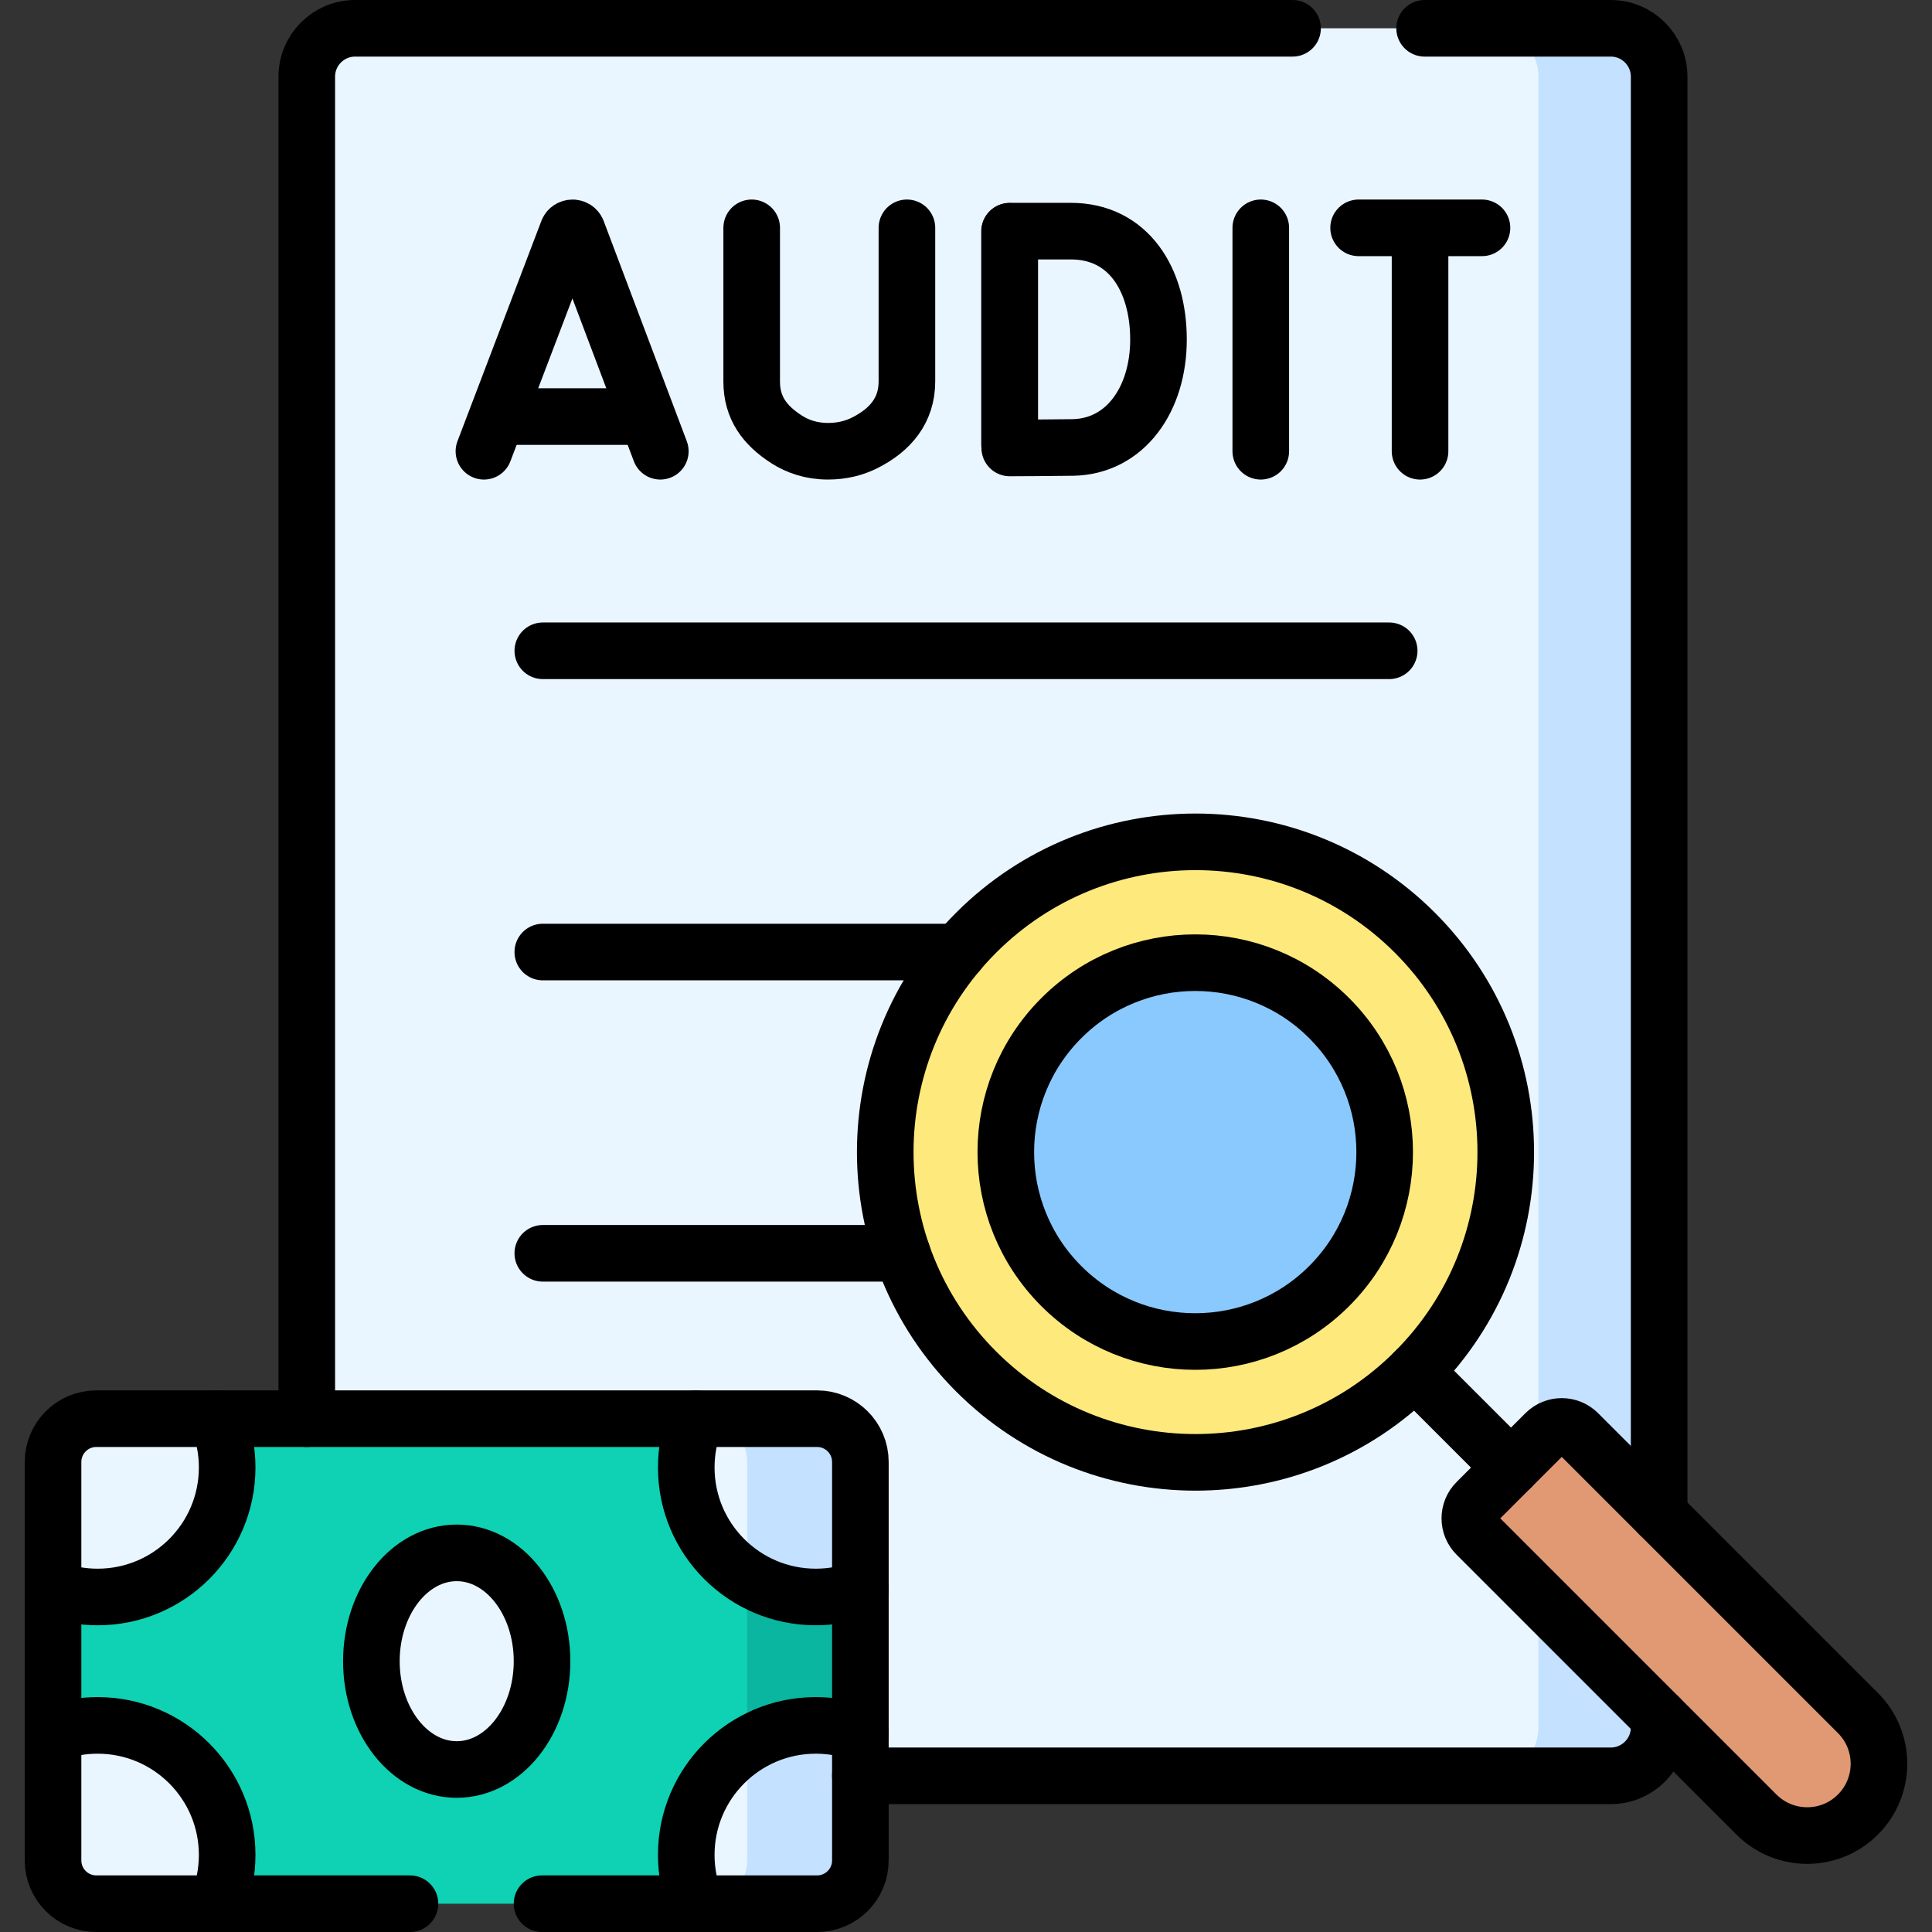 <svg version="1.1" id="Capa_1" xmlns="http://www.w3.org/2000/svg" xmlns:xlink="http://www.w3.org/1999/xlink" x="0px" y="0px" viewBox="0 0 512 512" style="enable-background:new 0 0 512 512;" xml:space="preserve">
<rect x="0" y="0" width="512" height="512" fill="#333333" stroke="none"/>
<g>
	<g>
		<path style="fill:#EAF6FF;" d="M81.299,20.328v437.459c0,7.085,5.743,12.828,12.828,12.828H426.86&#10;&#9;&#9;&#9;c7.085,0,12.828-5.743,12.828-12.828V20.328c0-7.085-5.743-12.828-12.828-12.828H94.126C87.042,7.5,81.299,13.243,81.299,20.328z"/>
		<path style="fill:#C4E2FF;" d="M426.86,7.5h-32c7.085,0,12.828,5.743,12.828,12.828v437.459c0,7.084-5.743,12.828-12.828,12.828&#10;&#9;&#9;&#9;h32c7.085,0,12.828-5.743,12.828-12.828V20.328C439.688,13.243,433.945,7.5,426.86,7.5z"/>
		<g>
			<path style="fill:#E19974;" d="M391.314,406.711l74.16,74.16c7.428,7.428,19.471,7.428,26.899,0s7.428-19.471,0-26.899&#10;&#9;&#9;&#9;&#9;l-74.16-74.16c-2.392-2.392-6.27-2.392-8.662,0l-18.237,18.237C388.922,400.441,388.922,404.319,391.314,406.711z"/>
			
				<ellipse transform="matrix(0.707 -0.707 0.707 0.707 -123.098 313.45)" style="fill:#FEE97D;" cx="316.819" cy="305.318" rx="82.222" ry="82.222"/>
			
				<ellipse transform="matrix(0.707 -0.707 0.707 0.707 -123.098 313.45)" style="fill:#8AC9FE;" cx="316.819" cy="305.318" rx="50.208" ry="50.208"/>
		</g>
		<g>
			<path style="fill:#0ED2B3;" d="M14.057,387.436v105.593c0,6.335,5.136,11.471,11.471,11.471h191.01&#10;&#9;&#9;&#9;&#9;c6.335,0,11.471-5.136,11.471-11.471V387.436c0-6.335-5.136-11.471-11.471-11.471H25.528&#10;&#9;&#9;&#9;&#9;C19.193,375.965,14.057,381.101,14.057,387.436z"/>
			<path style="fill:#0AB69F;" d="M216.538,375.965h-30c6.335,0,11.471,5.136,11.471,11.471v105.593&#10;&#9;&#9;&#9;&#9;c0,6.335-5.136,11.471-11.471,11.471h30c6.335,0,11.471-5.136,11.471-11.471V387.436&#10;&#9;&#9;&#9;&#9;C228.008,381.101,222.873,375.965,216.538,375.965z"/>
			<ellipse style="fill:#EAF6FF;" cx="121.033" cy="440.233" rx="22.613" ry="28.705"/>
			<g>
				<g>
					<path style="fill:#EAF6FF;" d="M25.869,423.218c18.961,0,34.332-15.371,34.332-34.332c0-4.572-0.901-8.931-2.524-12.921h-32.15&#10;&#9;&#9;&#9;&#9;&#9;&#9;c-6.335,0-11.471,5.136-11.471,11.471v33.696C17.74,422.482,21.718,423.218,25.869,423.218z"/>
					<path style="fill:#EAF6FF;" d="M216.197,457.247c-18.961,0-34.332,15.371-34.332,34.332c0,4.572,0.901,8.931,2.523,12.921&#10;&#9;&#9;&#9;&#9;&#9;&#9;h32.15c6.335,0,11.471-5.136,11.471-11.471v-33.696C224.325,457.984,220.347,457.247,216.197,457.247z"/>
					<path style="fill:#EAF6FF;" d="M60.201,491.579c0-18.961-15.371-34.332-34.332-34.332c-4.151,0-8.129,0.737-11.812,2.086&#10;&#9;&#9;&#9;&#9;&#9;&#9;v33.696c0,6.335,5.136,11.471,11.471,11.471h32.15C59.3,500.511,60.201,496.151,60.201,491.579z"/>
					<path style="fill:#EAF6FF;" d="M181.864,388.886c0,18.961,15.371,34.332,34.332,34.332c4.15,0,8.129-0.737,11.812-2.086&#10;&#9;&#9;&#9;&#9;&#9;&#9;v-33.696c0-6.335-5.136-11.471-11.471-11.471h-32.15C182.765,379.955,181.864,384.314,181.864,388.886z"/>
				</g>
			</g>
			<g>
				<path style="fill:#C4E2FF;" d="M216.197,423.218c4.15,0,8.129-0.737,11.812-2.086v-33.696c0-6.335-5.136-11.471-11.471-11.471&#10;&#9;&#9;&#9;&#9;&#9;h-30c6.335,0,11.471,5.136,11.471,11.471V418C203.283,421.303,209.515,423.218,216.197,423.218z"/>
				<path style="fill:#C4E2FF;" d="M228.008,493.029v-33.696c-3.683-1.349-7.661-2.086-11.812-2.086&#10;&#9;&#9;&#9;&#9;&#9;c-6.682,0-12.914,1.915-18.188,5.218v30.565c0,6.335-5.136,11.471-11.471,11.471h30&#10;&#9;&#9;&#9;&#9;&#9;C222.873,504.5,228.008,499.364,228.008,493.029z"/>
			</g>
		</g>
	</g>
	<g>
		
			<line style="fill:none;stroke:#000000;stroke-width:15;stroke-linecap:round;stroke-linejoin:round;stroke-miterlimit:10;" x1="143.854" y1="172.466" x2="368.146" y2="172.466"/>
		
			<line style="fill:none;stroke:#000000;stroke-width:15;stroke-linecap:round;stroke-linejoin:round;stroke-miterlimit:10;" x1="253.98" y1="252.3" x2="143.85" y2="252.3"/>
		
			<line style="fill:none;stroke:#000000;stroke-width:15;stroke-linecap:round;stroke-linejoin:round;stroke-miterlimit:10;" x1="239.08" y1="332.14" x2="143.85" y2="332.14"/>
		<path style="fill:none;stroke:#000000;stroke-width:15;stroke-linecap:round;stroke-linejoin:round;stroke-miterlimit:10;" d="&#10;&#9;&#9;&#9;M439.69,455.09v2.7c0,7.08-5.74,12.82-12.83,12.82H228.01"/>
		<path style="fill:none;stroke:#000000;stroke-width:15;stroke-linecap:round;stroke-linejoin:round;stroke-miterlimit:10;" d="&#10;&#9;&#9;&#9;M377.54,7.5h49.32c7.09,0,12.83,5.74,12.83,12.83v380.96"/>
		<path style="fill:none;stroke:#000000;stroke-width:15;stroke-linecap:round;stroke-linejoin:round;stroke-miterlimit:10;" d="&#10;&#9;&#9;&#9;M81.3,375.97V20.33c0-7.09,5.74-12.83,12.83-12.83h248.41"/>
		
			<line style="fill:none;stroke:#000000;stroke-width:15;stroke-linecap:round;stroke-linejoin:round;stroke-miterlimit:10;" x1="400.43" y1="388.93" x2="374.959" y2="363.459"/>
		<path style="fill:none;stroke:#000000;stroke-width:15;stroke-linecap:round;stroke-linejoin:round;stroke-miterlimit:10;" d="&#10;&#9;&#9;&#9;M391.314,406.711l74.16,74.16c7.428,7.428,19.471,7.428,26.899,0s7.428-19.471,0-26.899l-74.16-74.16&#10;&#9;&#9;&#9;c-2.392-2.392-6.27-2.392-8.662,0l-18.237,18.237C388.922,400.441,388.922,404.319,391.314,406.711z"/>
		<path style="fill:none;stroke:#000000;stroke-width:15;stroke-linecap:round;stroke-linejoin:round;stroke-miterlimit:10;" d="&#10;&#9;&#9;&#9;M258.68,247.178c-32.11,32.11-32.109,84.169,0,116.279s84.17,32.111,116.28,0.001c32.11-32.11,32.109-84.171-0.001-116.28&#10;&#9;&#9;&#9;S290.789,215.069,258.68,247.178z"/>
		
			<ellipse transform="matrix(0.707 -0.707 0.707 0.707 -123.098 313.45)" style="fill:none;stroke:#000000;stroke-width:15;stroke-linecap:round;stroke-linejoin:round;stroke-miterlimit:10;" cx="316.819" cy="305.318" rx="50.208" ry="50.208"/>
		<g>
			<g>
				<path style="fill:none;stroke:#000000;stroke-width:15;stroke-linecap:round;stroke-linejoin:round;stroke-miterlimit:10;" d="&#10;&#9;&#9;&#9;&#9;&#9;M128.246,119.586l22.232-58.372c0.454-1.111,2.027-1.112,2.483-0.003l22.03,58.374"/>
				
					<line style="fill:none;stroke:#000000;stroke-width:15;stroke-linecap:round;stroke-linejoin:round;stroke-miterlimit:10;" x1="133.041" y1="110.393" x2="170.306" y2="110.393"/>
			</g>
			
				<line style="fill:none;stroke:#000000;stroke-width:15;stroke-linecap:round;stroke-linejoin:round;stroke-miterlimit:10;" x1="334.119" y1="60.38" x2="334.119" y2="119.586"/>
			<g>
				
					<line style="fill:none;stroke:#000000;stroke-width:15;stroke-linecap:round;stroke-linejoin:round;stroke-miterlimit:10;" x1="267.537" y1="61.315" x2="267.537" y2="117.777"/>
				<path style="fill:none;stroke:#000000;stroke-width:15;stroke-linecap:round;stroke-linejoin:round;stroke-miterlimit:10;" d="&#10;&#9;&#9;&#9;&#9;&#9;M307.011,89.983c0,15.831-8.786,28.357-22.726,28.601c-4.64,0.081-16.69,0.127-16.69,0.127V61.256c0,0,10.73,0,16.214,0&#10;&#9;&#9;&#9;&#9;&#9;C299.099,61.256,307.011,74.152,307.011,89.983z"/>
			</g>
			<path style="fill:none;stroke:#000000;stroke-width:15;stroke-linecap:round;stroke-linejoin:round;stroke-miterlimit:10;" d="&#10;&#9;&#9;&#9;&#9;M199.205,60.38v40.74c0,6.938,3.442,11.609,9.288,15.344c2.847,1.819,6.444,3.115,10.913,3.121&#10;&#9;&#9;&#9;&#9;c3.871,0.005,7.105-0.891,9.78-2.238c6.814-3.431,11.158-8.642,11.158-16.271V60.38"/>
			<g>
				
					<line style="fill:none;stroke:#000000;stroke-width:15;stroke-linecap:round;stroke-linejoin:round;stroke-miterlimit:10;" x1="360.045" y1="60.38" x2="392.741" y2="60.38"/>
				
					<line style="fill:none;stroke:#000000;stroke-width:15;stroke-linecap:round;stroke-linejoin:round;stroke-miterlimit:10;" x1="376.327" y1="62.271" x2="376.327" y2="119.586"/>
			</g>
		</g>
		
			<ellipse style="fill:none;stroke:#000000;stroke-width:15;stroke-linecap:round;stroke-linejoin:round;stroke-miterlimit:10;" cx="121.033" cy="440.233" rx="22.613" ry="28.705"/>
		<path style="fill:none;stroke:#000000;stroke-width:15;stroke-linecap:round;stroke-linejoin:round;stroke-miterlimit:10;" d="&#10;&#9;&#9;&#9;M143.646,504.5h72.892c6.335,0,11.471-5.136,11.471-11.471V387.436c0-6.335-5.136-11.471-11.471-11.471H25.528&#10;&#9;&#9;&#9;c-6.335,0-11.471,5.136-11.471,11.471v105.593c0,6.335,5.136,11.471,11.471,11.471h83.118"/>
		<g>
			<path style="fill:none;stroke:#000000;stroke-width:15;stroke-linecap:round;stroke-linejoin:round;stroke-miterlimit:10;" d="&#10;&#9;&#9;&#9;&#9;M14.057,421.132c3.683,1.349,7.661,2.086,11.812,2.086c18.961,0,34.332-15.371,34.332-34.332c0-4.572-0.901-8.931-2.524-12.921"/>
			<path style="fill:none;stroke:#000000;stroke-width:15;stroke-linecap:round;stroke-linejoin:round;stroke-miterlimit:10;" d="&#10;&#9;&#9;&#9;&#9;M228.008,459.333c-3.683-1.349-7.661-2.086-11.812-2.086c-18.961,0-34.332,15.371-34.332,34.332&#10;&#9;&#9;&#9;&#9;c0,4.572,0.901,8.931,2.523,12.921"/>
			<path style="fill:none;stroke:#000000;stroke-width:15;stroke-linecap:round;stroke-linejoin:round;stroke-miterlimit:10;" d="&#10;&#9;&#9;&#9;&#9;M57.678,504.5c1.622-3.989,2.523-8.349,2.523-12.921c0-18.961-15.371-34.332-34.332-34.332c-4.151,0-8.129,0.737-11.812,2.086"/>
			<path style="fill:none;stroke:#000000;stroke-width:15;stroke-linecap:round;stroke-linejoin:round;stroke-miterlimit:10;" d="&#10;&#9;&#9;&#9;&#9;M184.388,375.965c-1.622,3.989-2.523,8.349-2.523,12.921c0,18.961,15.371,34.332,34.332,34.332c4.15,0,8.129-0.737,11.812-2.086"/>
		</g>
	</g>
</g>
<g>
</g>
<g>
</g>
<g>
</g>
<g>
</g>
<g>
</g>
<g>
</g>
<g>
</g>
<g>
</g>
<g>
</g>
<g>
</g>
<g>
</g>
<g>
</g>
<g>
</g>
<g>
</g>
<g>
</g>
</svg>